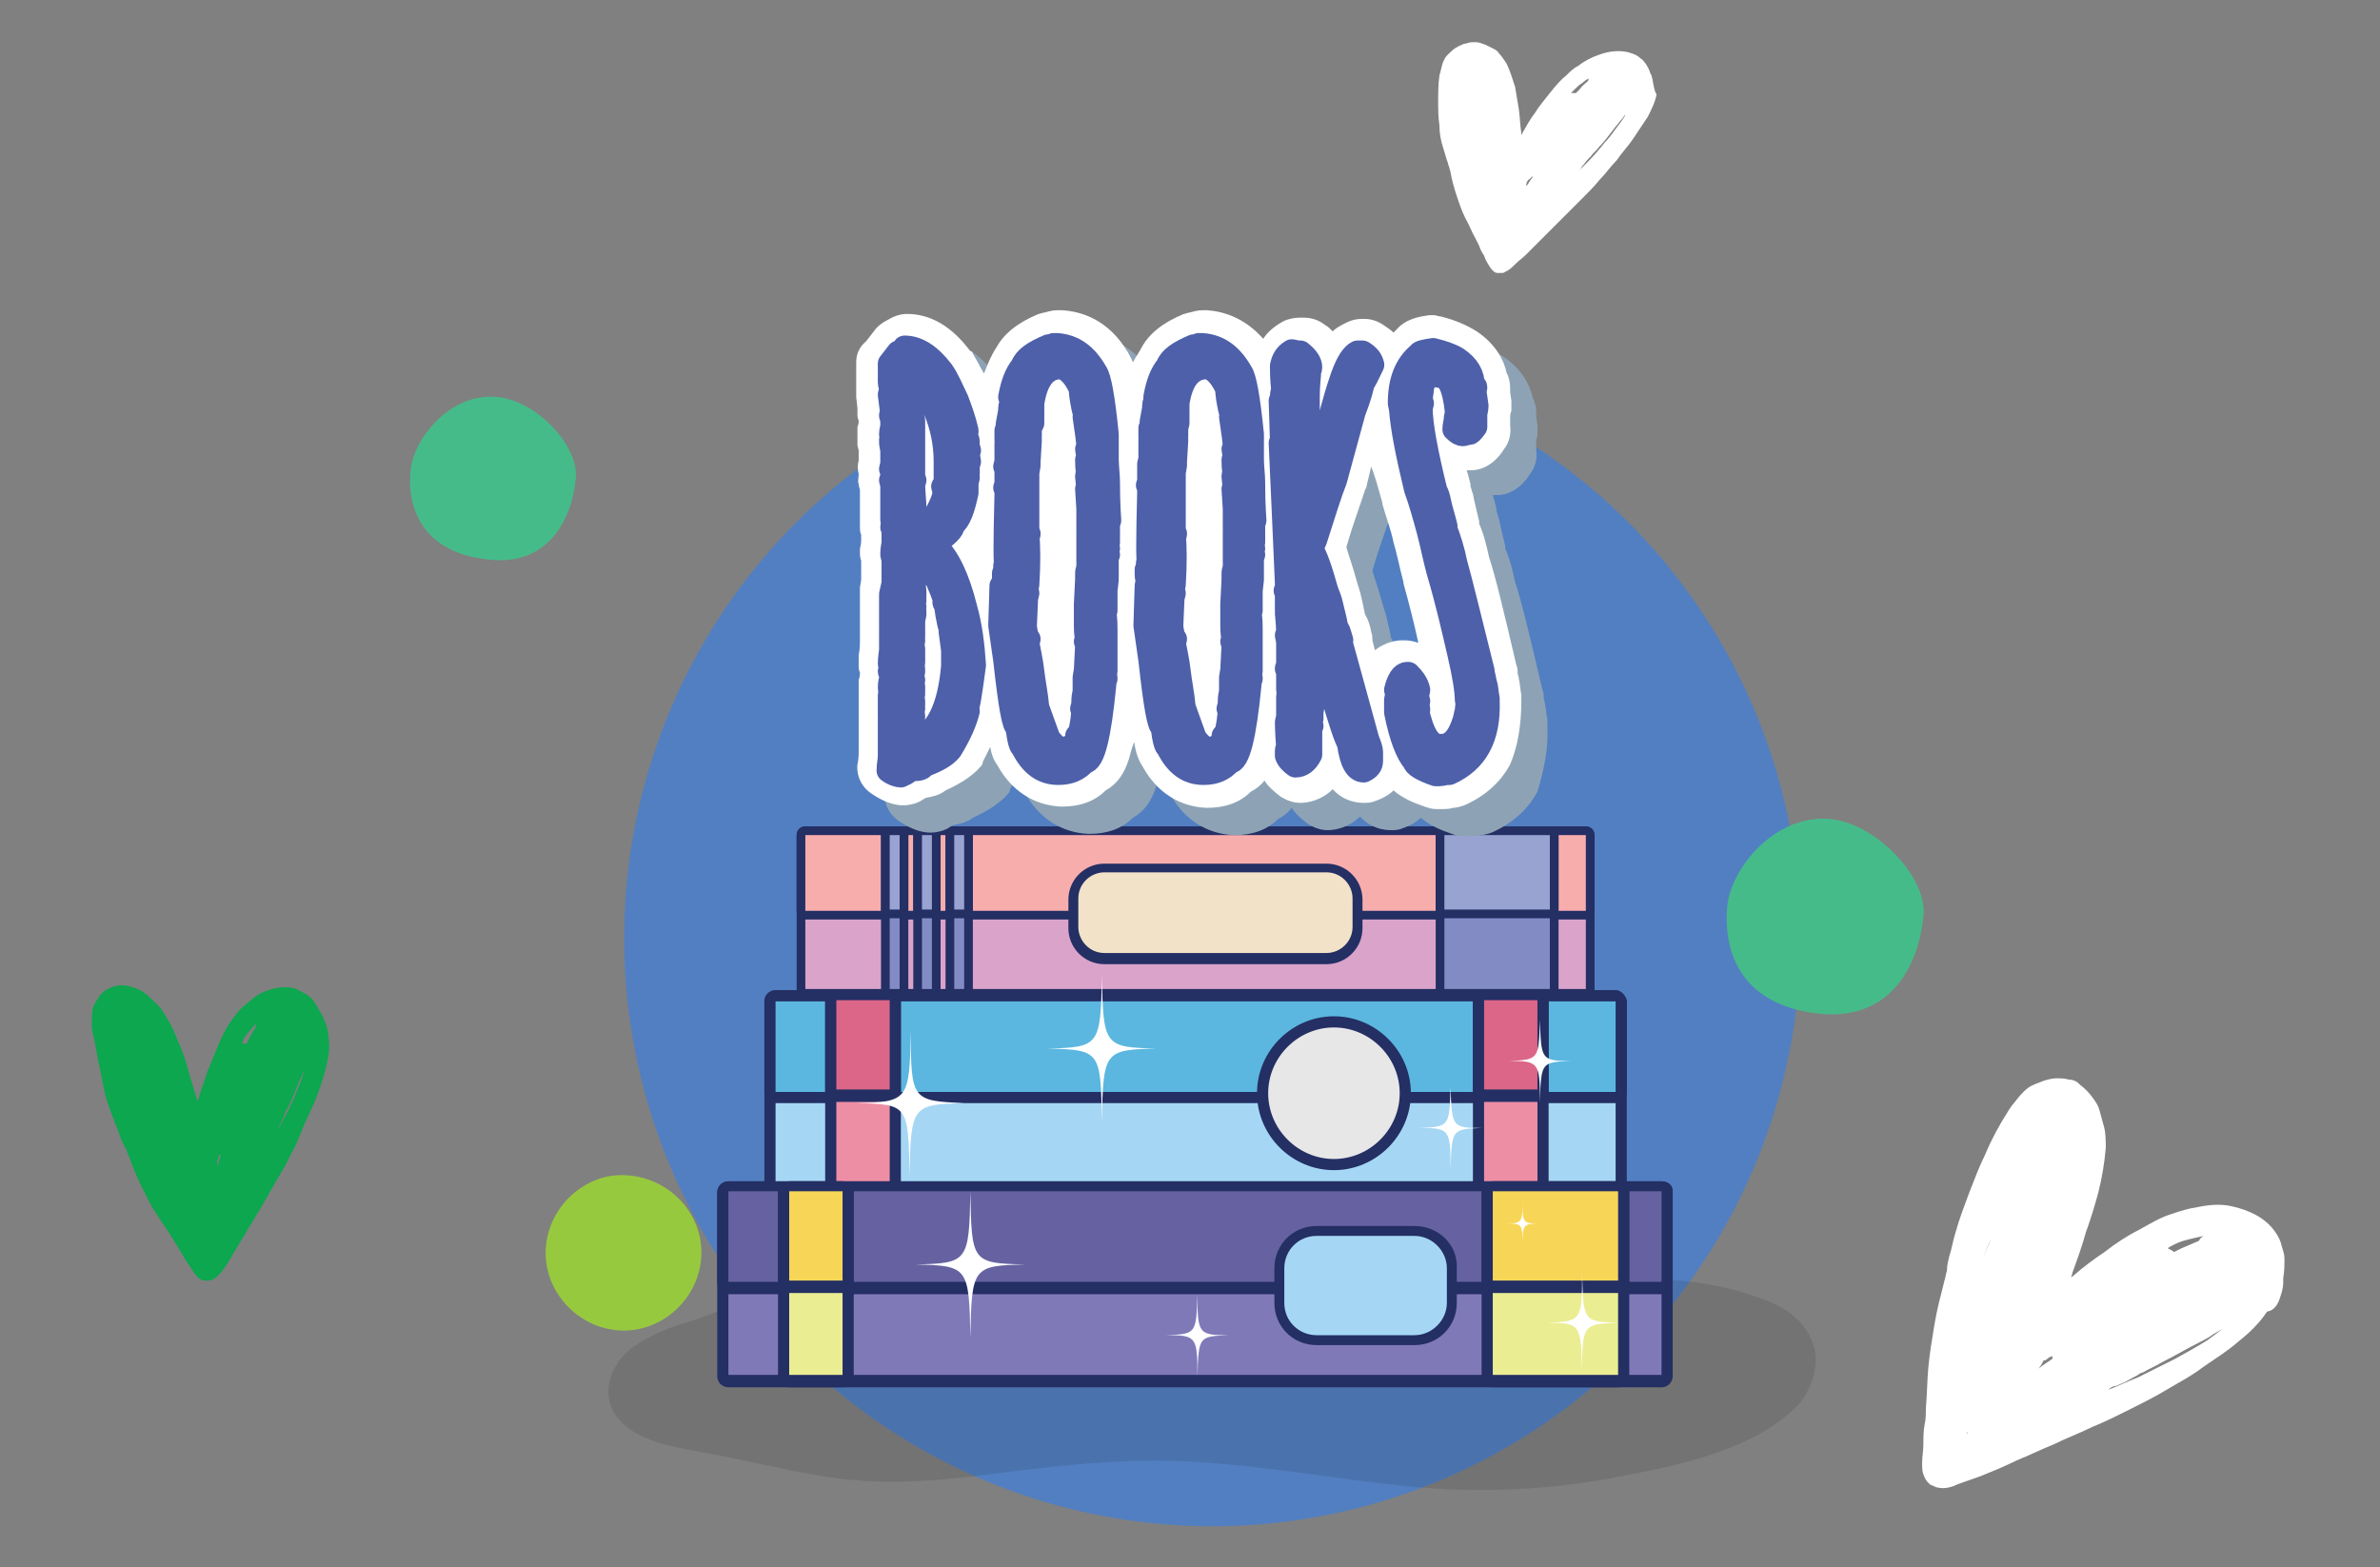 <?xml version="1.0" encoding="utf-8"?>
<!-- Generator: Adobe Illustrator 19.2.0, SVG Export Plug-In . SVG Version: 6.00 Build 0)  -->
<svg version="1.1" id="Layer_1" xmlns="http://www.w3.org/2000/svg" xmlns:xlink="http://www.w3.org/1999/xlink" x="0px" y="0px"
	 viewBox="0 0 191.8 126.3" style="enable-background:new 0 0 191.8 126.3;" xml:space="preserve">
<rect x="0" y="0" width="191.8" height="126.3" fill="#808080" stroke="none"/>
<style type="text/css">
	.st0{fill:#527FC1;}
	.st1{fill:#FFFFFF;}
	.st2{fill:#0CA74F;}
	.st3{fill:#46BB8A;}
	.st4{fill:#97C93F;}
	.st5{opacity:0.1;fill:#010101;}
	.st6{fill:#DAA3CA;}
	.st7{fill:#242F64;}
	.st8{fill:#F8ADAD;}
	.st9{fill:#838BC5;}
	.st10{fill:#99A3D2;}
	.st11{fill:#F2E3C8;}
	.st12{fill:#A5D7F4;}
	.st13{fill:#5BB7DF;}
	.st14{fill:#EE8EA5;}
	.st15{fill:#DC6688;}
	.st16{fill:#E7E7E7;}
	.st17{fill:#8079B8;}
	.st18{fill:#6662A1;}
	.st19{fill:#EBED92;}
	.st20{fill:#F7D657;}
	.st21{fill:#8DA3B5;}
	.st22{fill:#4E60AA;stroke:#4E60AA;stroke-width:1.918;stroke-linecap:round;stroke-linejoin:round;stroke-miterlimit:10;}
</style>
<g>
	<circle class="st0" cx="97.7" cy="75.6" r="47.4"/>
	<path class="st1" d="M159.8,101.4C159.8,101.5,159.8,101.5,159.8,101.4C159.8,101.5,159.8,101.5,159.8,101.4
		c0.2-0.5,0.4-1.1,0.7-1.6C160.2,100.4,160,100.9,159.8,101.4 M158.5,115.4C158.5,115.4,158.5,115.4,158.5,115.4
		c0.1,0.1,0,0.1,0,0.2C158.5,115.5,158.5,115.4,158.5,115.4C158.5,115.3,158.5,115.4,158.5,115.4 M165,109.5
		c0.1-0.1,0.3-0.2,0.4-0.2c0,0.1,0,0.1,0,0.2c-0.4,0.3-0.8,0.5-1.1,0.8c0.1-0.2,0.3-0.4,0.4-0.7C164.7,109.7,164.9,109.6,165,109.5
		 M175.2,100.3c0.4-0.2,0.7-0.3,1.1-0.4c0.4-0.1,0.8-0.2,1.3-0.3c-0.2,0.1-0.3,0.2-0.4,0.4c-0.5,0.2-0.9,0.4-1.4,0.6
		c-0.2,0.1-0.4,0.2-0.6,0.3c-0.1-0.1-0.3-0.2-0.5-0.3C174.8,100.5,175,100.4,175.2,100.3 M170.5,111.7c0.2-0.1,0.5-0.2,0.7-0.3
		c0.4-0.2,0.7-0.4,1.1-0.6c0.1-0.1,0.3-0.2,0.4-0.2c0.5-0.3,1-0.5,1.5-0.8c1-0.5,2-1.1,3-1.6c0.4-0.2,0.8-0.4,1.2-0.7
		c0.2-0.1,0.5-0.3,0.7-0.4c-0.4,0.3-0.8,0.6-1.2,0.9c-0.8,0.5-1.7,1-2.6,1.5c-1,0.5-2,1-3,1.5c-0.8,0.3-1.6,0.7-2.4,1
		C170.1,111.8,170.3,111.7,170.5,111.7 M183.8,104.4c0.1-0.3,0.2-0.7,0.2-1c0-0.1,0-0.2,0-0.4c0.1-0.5,0.1-1.1,0.1-1.6
		c0-0.3-0.1-0.6-0.2-0.9c-0.1-0.5-0.3-0.9-0.6-1.3c-0.8-1.1-2.1-1.7-3.5-2c-0.9-0.2-1.9-0.1-2.8,0.1c-0.7,0.1-1.3,0.3-1.9,0.5
		c-1,0.3-1.8,0.8-2.7,1.3c-1,0.5-1.9,1.1-2.8,1.8c-0.9,0.6-1.7,1.2-2.5,1.9c-0.1,0.1-0.2,0.1-0.2,0.2c0-0.1,0.1-0.3,0.1-0.4
		c0.4-1.1,0.8-2.2,1.1-3.3c0.4-1.1,0.7-2.1,1-3.2c0.3-1.2,0.5-2.4,0.6-3.6c0-0.6,0-1.3-0.2-1.9c-0.1-0.4-0.2-0.7-0.3-1.1
		c-0.1-0.4-0.3-0.7-0.6-1.1c-0.3-0.4-0.6-0.7-1-1c0,0-0.1-0.1-0.1-0.1c-0.2-0.2-0.5-0.3-0.8-0.3c-0.3-0.1-0.6-0.1-1-0.1
		c-0.3,0-0.7,0.1-1,0.2c-0.5,0.2-0.9,0.3-1.3,0.6c-0.4,0.3-0.8,0.8-1.1,1.2c-0.2,0.2-0.3,0.4-0.5,0.7c-0.7,1.1-1.3,2.2-1.8,3.4
		c-0.5,1-0.9,2.1-1.3,3.1c-0.4,1.1-0.8,2.1-1.1,3.2c-0.2,0.6-0.3,1.3-0.5,1.9c-0.1,0.4-0.2,0.8-0.2,1.2c-0.1,0.3-0.1,0.5-0.2,0.8
		c-0.3,1.2-0.6,2.3-0.8,3.5c-0.2,1.2-0.4,2.4-0.5,3.5c-0.1,1.1-0.1,2.2-0.2,3.3c0,0.4,0,0.9-0.1,1.3c-0.1,0.5-0.1,1.1-0.1,1.6
		c0,0.5-0.1,1-0.1,1.5c0,0.3,0,0.7,0.1,0.9c0.1,0.3,0.2,0.5,0.4,0.7c0.1,0.1,0.2,0.2,0.3,0.2c0.2,0.1,0.4,0.2,0.6,0.2
		c0.5,0.1,1.1-0.1,1.5-0.3c0.6-0.2,1.1-0.4,1.7-0.6c1-0.4,2-0.8,3-1.3c1-0.4,2-0.9,3-1.3c1-0.5,2.1-0.9,3.1-1.4c1-0.4,2-0.9,3-1.4
		c1-0.5,2-1,3-1.6c1-0.6,2-1.1,2.9-1.8c1-0.7,2-1.3,2.9-2.1c0.9-0.7,1.7-1.5,2.3-2.4C183.3,105.6,183.6,105.1,183.8,104.4"/>
	<path class="st2" d="M11.3,90.9C11.3,90.9,11.3,90.9,11.3,90.9C11.3,90.9,11.3,90.9,11.3,90.9c-0.1-0.4-0.2-0.8-0.3-1.2
		C11.1,90.1,11.2,90.5,11.3,90.9 M16.4,99.4C16.4,99.4,16.4,99.4,16.4,99.4C16.4,99.4,16.4,99.4,16.4,99.4
		C16.4,99.4,16.4,99.4,16.4,99.4C16.3,99.4,16.3,99.4,16.4,99.4 M17.6,93.3c0-0.1,0.1-0.2,0.1-0.3c0,0,0,0.1,0.1,0.1
		c-0.1,0.3-0.2,0.6-0.3,0.9c0-0.2,0-0.4,0-0.5C17.5,93.5,17.6,93.4,17.6,93.3 M19.6,83.8c0.1-0.2,0.3-0.5,0.5-0.7
		c0.2-0.2,0.4-0.5,0.6-0.7c-0.1,0.1-0.1,0.3-0.1,0.4c-0.2,0.3-0.4,0.6-0.5,0.9c-0.1,0.1-0.2,0.3-0.2,0.4c-0.1,0-0.3,0-0.4,0
		C19.5,84.1,19.6,83.9,19.6,83.8 M21.7,92.3c0.1-0.2,0.2-0.3,0.3-0.5c0.1-0.3,0.3-0.5,0.4-0.8c0-0.1,0.1-0.2,0.1-0.3
		c0.2-0.4,0.4-0.7,0.5-1.1c0.4-0.7,0.7-1.4,1-2.2c0.1-0.3,0.3-0.6,0.4-0.9c0.1-0.2,0.2-0.4,0.2-0.5c-0.1,0.3-0.2,0.7-0.3,1
		c-0.3,0.7-0.5,1.3-0.8,1.9c-0.3,0.7-0.7,1.4-1.1,2.1c-0.3,0.5-0.6,1-0.9,1.5C21.5,92.5,21.6,92.4,21.7,92.3 M26.3,82.6
		c-0.1-0.2-0.2-0.5-0.3-0.7c0-0.1-0.1-0.1-0.1-0.2c-0.2-0.3-0.4-0.7-0.6-1c-0.1-0.2-0.3-0.3-0.5-0.5c-0.3-0.2-0.6-0.3-0.9-0.5
		c-0.9-0.3-1.9-0.1-2.8,0.3c-0.6,0.3-1.1,0.8-1.6,1.2c-0.3,0.3-0.6,0.7-0.9,1.1c-0.4,0.6-0.7,1.2-1,1.9c-0.3,0.7-0.6,1.5-0.9,2.2
		c-0.2,0.7-0.5,1.4-0.7,2.1c0,0.1,0,0.1-0.1,0.2c0-0.1-0.1-0.2-0.1-0.3c-0.2-0.8-0.5-1.6-0.7-2.4c-0.2-0.8-0.5-1.5-0.8-2.2
		c-0.3-0.8-0.7-1.6-1.2-2.3c-0.2-0.4-0.6-0.7-0.9-1c-0.2-0.2-0.4-0.4-0.6-0.5c-0.2-0.2-0.5-0.3-0.8-0.4c-0.3-0.1-0.6-0.2-1-0.2
		c0,0-0.1,0-0.1,0c-0.2,0-0.4,0.1-0.6,0.1c-0.2,0.1-0.4,0.2-0.6,0.3c-0.2,0.2-0.4,0.3-0.5,0.5c-0.2,0.3-0.4,0.6-0.5,0.9
		c-0.1,0.4-0.1,0.8-0.1,1.1c0,0.2,0,0.4,0,0.6C7.7,84.1,7.8,85,8,85.9c0.2,0.8,0.3,1.6,0.5,2.4C8.7,89,9,89.8,9.3,90.6
		c0.2,0.4,0.3,0.8,0.5,1.3c0.1,0.3,0.3,0.5,0.4,0.8c0.1,0.2,0.1,0.4,0.2,0.5c0.3,0.8,0.6,1.6,1,2.4c0.4,0.8,0.7,1.5,1.2,2.2
		c0.4,0.7,0.9,1.3,1.3,2c0.2,0.3,0.3,0.5,0.5,0.8c0.2,0.3,0.4,0.7,0.6,1c0.2,0.3,0.4,0.6,0.6,0.9c0.1,0.2,0.3,0.4,0.4,0.5
		c0.2,0.1,0.3,0.2,0.5,0.2c0.1,0,0.2,0,0.3,0c0.2,0,0.3-0.1,0.4-0.1c0.3-0.2,0.6-0.5,0.8-0.8c0.2-0.3,0.5-0.7,0.7-1.1
		c0.4-0.7,0.8-1.3,1.2-2c0.4-0.7,0.8-1.3,1.2-2c0.4-0.7,0.8-1.4,1.2-2.1c0.4-0.7,0.8-1.3,1.1-2c0.4-0.7,0.7-1.4,1-2.2
		c0.3-0.7,0.7-1.5,1-2.2c0.3-0.8,0.6-1.6,0.8-2.4c0.2-0.8,0.4-1.6,0.3-2.4C26.5,83.5,26.4,83,26.3,82.6"/>
	<path class="st3" d="M40.1,32c3.2,0.3,6.6,4,6.3,6.6c-0.4,3.8-2.6,7-7,6.5c-5.8-0.6-6.6-4.7-6.3-7.3C33.4,35.3,36.3,31.6,40.1,32"
		/>
	<path class="st3" d="M147.5,66c3.8,0.4,7.9,4.8,7.5,7.9c-0.5,4.6-3.1,8.3-8.3,7.8c-6.9-0.7-7.8-5.6-7.5-8.7
		C139.5,70,143,65.6,147.5,66"/>
	<path class="st4" d="M49,94.8c-3.3,0.7-5.6,4-4.9,7.4c0.7,3.3,4,5.6,7.4,4.9c3.3-0.7,5.6-4,4.9-7.4C55.7,96.4,52.4,94.2,49,94.8"/>
	<path class="st1" d="M117.9,12.1C117.9,12.1,117.9,12.1,117.9,12.1C117.9,12.1,117.9,12.1,117.9,12.1c0-0.3-0.1-0.6-0.1-1
		C117.8,11.5,117.9,11.8,117.9,12.1 M121,19C121,19,121,19,121,19C121,19,121,19.1,121,19C121,19.1,121,19,121,19
		C121,19,121,19,121,19 M123.3,14.4c0.1-0.1,0.1-0.1,0.2-0.2c0,0,0,0.1,0,0.1c-0.2,0.2-0.3,0.5-0.5,0.7c0-0.1,0-0.3,0.1-0.4
		C123.1,14.5,123.2,14.5,123.3,14.4 M126.9,7.2c0.2-0.2,0.4-0.4,0.6-0.5c0.2-0.2,0.4-0.3,0.7-0.5C128,6.2,128,6.4,128,6.5
		c-0.2,0.2-0.5,0.4-0.7,0.7c-0.1,0.1-0.2,0.2-0.3,0.3c-0.1,0-0.3,0-0.4,0C126.7,7.4,126.8,7.3,126.9,7.2 M127.2,13.8
		c0.1-0.1,0.2-0.2,0.3-0.4c0.2-0.2,0.3-0.4,0.5-0.6c0.1-0.1,0.1-0.1,0.2-0.2c0.2-0.3,0.5-0.5,0.7-0.8c0.5-0.5,0.9-1.1,1.3-1.6
		c0.2-0.2,0.3-0.4,0.5-0.6c0.1-0.1,0.2-0.3,0.3-0.4c-0.1,0.3-0.3,0.5-0.5,0.8c-0.4,0.5-0.7,1-1.1,1.4c-0.4,0.5-0.9,1.1-1.4,1.6
		c-0.4,0.4-0.8,0.8-1.1,1.1C127,14,127.1,13.9,127.2,13.8 M133.2,6.6c0-0.2-0.1-0.4-0.1-0.5c0-0.1-0.1-0.1-0.1-0.2
		c-0.1-0.3-0.2-0.5-0.4-0.8c-0.1-0.1-0.2-0.3-0.4-0.4c-0.2-0.2-0.4-0.3-0.7-0.4c-0.8-0.3-1.8-0.2-2.6,0.1c-0.6,0.2-1.2,0.5-1.7,0.9
		c-0.4,0.2-0.7,0.5-1,0.8c-0.5,0.4-0.9,0.9-1.3,1.4c-0.4,0.5-0.9,1.1-1.2,1.6c-0.4,0.5-0.7,1.1-1,1.6c0,0.1-0.1,0.1-0.1,0.2
		c0-0.1,0-0.2,0-0.2c-0.1-0.6-0.1-1.2-0.2-1.9c-0.1-0.6-0.2-1.2-0.3-1.8c-0.2-0.6-0.4-1.3-0.7-1.9c-0.2-0.3-0.4-0.6-0.6-0.8
		c-0.1-0.2-0.3-0.3-0.5-0.4c-0.2-0.1-0.4-0.2-0.6-0.3c-0.3-0.1-0.5-0.2-0.8-0.2c0,0-0.1,0-0.1,0c-0.2,0-0.4,0-0.6,0.1
		c-0.2,0-0.4,0.1-0.6,0.2c-0.2,0.1-0.4,0.2-0.6,0.4c-0.2,0.2-0.5,0.4-0.6,0.7c-0.2,0.3-0.2,0.6-0.3,0.9c0,0.1-0.1,0.3-0.1,0.4
		c-0.1,0.7-0.1,1.4-0.1,2.1c0,0.6,0,1.2,0.1,1.9c0,0.6,0.1,1.2,0.3,1.8c0.1,0.3,0.2,0.7,0.3,1c0.1,0.2,0.1,0.4,0.2,0.6
		c0,0.1,0.1,0.3,0.1,0.4c0.1,0.6,0.3,1.3,0.5,1.9c0.2,0.6,0.4,1.2,0.7,1.8c0.3,0.5,0.5,1.1,0.8,1.6c0.1,0.2,0.2,0.4,0.3,0.6
		c0.1,0.3,0.2,0.5,0.4,0.8c0.1,0.3,0.2,0.5,0.4,0.8c0.1,0.2,0.2,0.3,0.3,0.4c0.1,0.1,0.2,0.2,0.4,0.2c0.1,0,0.2,0,0.2,0
		c0.2,0,0.3,0,0.4-0.1c0.3-0.1,0.6-0.4,0.8-0.6c0.3-0.3,0.6-0.5,0.9-0.8c0.5-0.5,1-1,1.5-1.5c0.5-0.5,1-1,1.5-1.5
		c0.5-0.5,1-1,1.5-1.5c0.5-0.5,1-1,1.4-1.5c0.5-0.5,0.9-1.1,1.4-1.6c0.4-0.6,0.9-1.1,1.3-1.7c0.4-0.6,0.8-1.2,1.2-1.8
		c0.3-0.6,0.6-1.2,0.7-1.8C133.3,7.3,133.3,7,133.2,6.6"/>
	<g>
		<path class="st5" d="M146,108c-0.8-1.9-2.6-2.9-4.5-3.5c-5.2-1.9-11.2-1.5-16.6-1.4c-10.4,0.1-20.6-2.9-31-2.7
			c-3.7,0-7.5,1-11.2,1.5c-2.2,0.3-4.3,0.6-6.5,0.7c-0.6,0-1.2,0.1-1.9,0.1c-0.1-0.2-0.2-0.3-0.4-0.3c-0.4,0-0.9,0-1.3,0
			c-0.3-0.1-0.5-0.2-0.7-0.3c-0.3-0.2-0.7,0-0.7,0.4c-3.7,0.3-7.4,1.1-11,2.3c-1.8,0.6-3.5,1.4-5.3,1.9c-1.3,0.4-2.6,1-3.8,1.8
			c-1.9,1.3-2.9,4-1.2,5.9c1.7,2,5.2,2.3,7.5,2.8c3.5,0.6,7,1.6,10.6,2c4.5,0.5,9,0,13.4-0.6c4.9-0.6,9.8-1.1,14.8-0.8
			c5.2,0.3,10.4,1.2,15.6,1.8c6.5,0.8,12.8,0.6,19.2-0.7c4.7-0.9,10.8-2.2,14.2-6C146.2,111.4,146.7,109.6,146,108z"/>
		<g>
			<g>
				<g>
					<g>
						<g>
							<path class="st6" d="M64.9,80.1c-0.2,0-0.4-0.2-0.4-0.4V67.3c0-0.2,0.2-0.4,0.4-0.4h62.9c0.2,0,0.4,0.2,0.4,0.4v12.4
								c0,0.2-0.2,0.4-0.4,0.4H64.9z"/>
						</g>
					</g>
					<g>
						<g>
							<path class="st7" d="M127.8,67.3v12.4H64.9V67.3H127.8 M127.8,66.6H64.9c-0.4,0-0.7,0.3-0.7,0.7v12.4c0,0.4,0.3,0.7,0.7,0.7
								h62.9c0.4,0,0.7-0.3,0.7-0.7V67.3C128.5,66.9,128.2,66.6,127.8,66.6L127.8,66.6z"/>
						</g>
					</g>
				</g>
				<g>
					<g>
						<g>
							<path class="st8" d="M64.9,73.8c-0.2,0-0.4-0.2-0.4-0.4v-6.1c0-0.2,0.2-0.4,0.4-0.4h62.9c0.2,0,0.4,0.2,0.4,0.4v6.1
								c0,0.2-0.2,0.4-0.4,0.4H64.9z"/>
						</g>
					</g>
					<g>
						<g>
							<path class="st7" d="M127.8,67.3v6.1H64.9v-6.1H127.8 M127.8,66.6H64.9c-0.4,0-0.7,0.3-0.7,0.7v6.1c0,0.4,0.3,0.7,0.7,0.7
								h62.9c0.4,0,0.7-0.3,0.7-0.7v-6.1C128.5,66.9,128.2,66.6,127.8,66.6L127.8,66.6z"/>
						</g>
					</g>
				</g>
				<g>
					<g>
						<g>
							<path class="st9" d="M71.7,80.1c-0.2,0-0.4-0.2-0.4-0.4V67.3c0-0.2,0.2-0.4,0.4-0.4h0.8c0.2,0,0.4,0.2,0.4,0.4v12.4
								c0,0.2-0.2,0.4-0.4,0.4H71.7z"/>
						</g>
					</g>
					<g>
						<g>
							<path class="st7" d="M72.5,67.3v12.4h-0.8V67.3H72.5 M72.5,66.6h-0.8c-0.4,0-0.7,0.3-0.7,0.7v12.4c0,0.4,0.3,0.7,0.7,0.7h0.8
								c0.4,0,0.7-0.3,0.7-0.7V67.3C73.3,66.9,72.9,66.6,72.5,66.6L72.5,66.6z"/>
						</g>
					</g>
				</g>
				<g>
					<g>
						<g>
							<path class="st10" d="M71.7,73.7c-0.2,0-0.4-0.2-0.4-0.4v-6c0-0.2,0.2-0.4,0.4-0.4h0.8c0.2,0,0.4,0.2,0.4,0.4v6
								c0,0.2-0.2,0.4-0.4,0.4H71.7z"/>
						</g>
					</g>
					<g>
						<g>
							<path class="st7" d="M72.5,67.3v6h-0.8v-6H72.5 M72.5,66.6h-0.8c-0.4,0-0.7,0.3-0.7,0.7v6c0,0.4,0.3,0.7,0.7,0.7h0.8
								c0.4,0,0.7-0.3,0.7-0.7v-6C73.3,66.9,72.9,66.6,72.5,66.6L72.5,66.6z"/>
						</g>
					</g>
				</g>
				<g>
					<g>
						<g>
							<path class="st9" d="M74.3,80.1c-0.2,0-0.4-0.2-0.4-0.4V67.3c0-0.2,0.2-0.4,0.4-0.4h0.8c0.2,0,0.4,0.2,0.4,0.4v12.4
								c0,0.2-0.2,0.4-0.4,0.4H74.3z"/>
						</g>
					</g>
					<g>
						<g>
							<path class="st7" d="M75.1,67.3v12.4h-0.8V67.3H75.1 M75.1,66.6h-0.8c-0.4,0-0.7,0.3-0.7,0.7v12.4c0,0.4,0.3,0.7,0.7,0.7h0.8
								c0.4,0,0.7-0.3,0.7-0.7V67.3C75.8,66.9,75.5,66.6,75.1,66.6L75.1,66.6z"/>
						</g>
					</g>
				</g>
				<g>
					<g>
						<g>
							<path class="st10" d="M74.3,73.7c-0.2,0-0.4-0.2-0.4-0.4v-6c0-0.2,0.2-0.4,0.4-0.4h0.8c0.2,0,0.4,0.2,0.4,0.4v6
								c0,0.2-0.2,0.4-0.4,0.4H74.3z"/>
						</g>
					</g>
					<g>
						<g>
							<path class="st7" d="M75.1,67.3v6h-0.8v-6H75.1 M75.1,66.6h-0.8c-0.4,0-0.7,0.3-0.7,0.7v6c0,0.4,0.3,0.7,0.7,0.7h0.8
								c0.4,0,0.7-0.3,0.7-0.7v-6C75.8,66.9,75.5,66.6,75.1,66.6L75.1,66.6z"/>
						</g>
					</g>
				</g>
				<g>
					<g>
						<g>
							<path class="st9" d="M76.9,80.1c-0.2,0-0.4-0.2-0.4-0.4V67.3c0-0.2,0.2-0.4,0.4-0.4h0.8c0.2,0,0.4,0.2,0.4,0.4v12.4
								c0,0.2-0.2,0.4-0.4,0.4H76.9z"/>
						</g>
					</g>
					<g>
						<g>
							<path class="st7" d="M77.7,67.3v12.4h-0.8V67.3H77.7 M77.7,66.6h-0.8c-0.4,0-0.7,0.3-0.7,0.7v12.4c0,0.4,0.3,0.7,0.7,0.7h0.8
								c0.4,0,0.7-0.3,0.7-0.7V67.3C78.4,66.9,78.1,66.6,77.7,66.6L77.7,66.6z"/>
						</g>
					</g>
				</g>
				<g>
					<g>
						<g>
							<path class="st10" d="M76.9,73.7c-0.2,0-0.4-0.2-0.4-0.4v-6c0-0.2,0.2-0.4,0.4-0.4h0.8c0.2,0,0.4,0.2,0.4,0.4v6
								c0,0.2-0.2,0.4-0.4,0.4H76.9z"/>
						</g>
					</g>
					<g>
						<g>
							<path class="st7" d="M77.7,67.3v6h-0.8v-6H77.7 M77.7,66.6h-0.8c-0.4,0-0.7,0.3-0.7,0.7v6c0,0.4,0.3,0.7,0.7,0.7h0.8
								c0.4,0,0.7-0.3,0.7-0.7v-6C78.4,66.9,78.1,66.6,77.7,66.6L77.7,66.6z"/>
						</g>
					</g>
				</g>
				<g>
					<g>
						<g>
							<g>
								<path class="st9" d="M116.4,80.1c-0.2,0-0.4-0.2-0.4-0.4V67.3c0-0.2,0.2-0.4,0.4-0.4h8.5c0.2,0,0.4,0.2,0.4,0.4v12.4
									c0,0.2-0.2,0.4-0.4,0.4H116.4z"/>
							</g>
						</g>
						<g>
							<g>
								<path class="st7" d="M124.9,67.3v12.4h-8.5V67.3H124.9 M124.9,66.6h-8.5c-0.4,0-0.7,0.3-0.7,0.7v12.4c0,0.4,0.3,0.7,0.7,0.7
									h8.5c0.4,0,0.7-0.3,0.7-0.7V67.3C125.6,66.9,125.3,66.6,124.9,66.6L124.9,66.6z"/>
							</g>
						</g>
					</g>
					<g>
						<g>
							<g>
								<path class="st10" d="M116.4,73.7c-0.2,0-0.4-0.2-0.4-0.4v-6c0-0.2,0.2-0.4,0.4-0.4h8.5c0.2,0,0.4,0.2,0.4,0.4v6
									c0,0.2-0.2,0.4-0.4,0.4H116.4z"/>
							</g>
						</g>
						<g>
							<g>
								<path class="st7" d="M124.9,67.3v6h-8.5v-6H124.9 M124.9,66.6h-8.5c-0.4,0-0.7,0.3-0.7,0.7v6c0,0.4,0.3,0.7,0.7,0.7h8.5
									c0.4,0,0.7-0.3,0.7-0.7v-6C125.6,66.9,125.3,66.6,124.9,66.6L124.9,66.6z"/>
							</g>
						</g>
					</g>
				</g>
				<g>
					<g>
						<g>
							<path class="st11" d="M89,77.3c-1.4,0-2.5-1.1-2.5-2.5v-2.3c0-1.4,1.1-2.5,2.5-2.5h17.9c1.4,0,2.5,1.1,2.5,2.5v2.3
								c0,1.4-1.1,2.5-2.5,2.5H89z"/>
						</g>
					</g>
					<g>
						<g>
							<path class="st7" d="M106.9,70.3c1.2,0,2.1,1,2.1,2.1v2.3c0,1.2-1,2.1-2.1,2.1H89c-1.2,0-2.1-1-2.1-2.1v-2.3
								c0-1.2,1-2.1,2.1-2.1H106.9 M106.9,69.6H89c-1.6,0-2.9,1.3-2.9,2.9v2.3c0,1.6,1.3,2.9,2.9,2.9h17.9c1.6,0,2.9-1.3,2.9-2.9
								v-2.3C109.8,70.9,108.5,69.6,106.9,69.6L106.9,69.6z"/>
						</g>
					</g>
				</g>
			</g>
			<g>
				<g>
					<g>
						<g>
							<g>
								<path class="st12" d="M62.5,95.9c-0.2,0-0.4-0.2-0.4-0.4V80.6c0-0.2,0.2-0.4,0.4-0.4h67.7c0.2,0,0.4,0.2,0.4,0.4v14.8
									c0,0.2-0.2,0.4-0.4,0.4H62.5z"/>
							</g>
						</g>
						<g>
							<g>
								<g>
									<path class="st7" d="M130.2,80.6v14.8H62.5V80.6H130.2 M130.2,79.8H62.5c-0.5,0-0.9,0.4-0.9,0.9v14.8
										c0,0.5,0.4,0.9,0.9,0.9h67.7c0.5,0,0.9-0.4,0.9-0.9V80.6C131,80.2,130.6,79.8,130.2,79.8L130.2,79.8z"/>
								</g>
							</g>
						</g>
					</g>
					<g>
						<g>
							<g>
								<path class="st13" d="M62.5,88.4c-0.2,0-0.4-0.2-0.4-0.4v-7.3c0-0.2,0.2-0.4,0.4-0.4h67.7c0.2,0,0.4,0.2,0.4,0.4V88
									c0,0.2-0.2,0.4-0.4,0.4H62.5z"/>
							</g>
						</g>
						<g>
							<g>
								<path class="st7" d="M130.2,80.6V88H62.5v-7.3H130.2 M130.2,79.8H62.5c-0.5,0-0.9,0.4-0.9,0.9V88c0,0.5,0.4,0.9,0.9,0.9
									h67.7c0.5,0,0.9-0.4,0.9-0.9v-7.3C131,80.2,130.6,79.8,130.2,79.8L130.2,79.8z"/>
							</g>
						</g>
					</g>
					<g>
						<g>
							<g>
								<path class="st14" d="M67.4,95.9c-0.2,0-0.4-0.2-0.4-0.4V80.6c0-0.2,0.2-0.4,0.4-0.4h4.3c0.2,0,0.4,0.2,0.4,0.4v14.8
									c0,0.2-0.2,0.4-0.4,0.4H67.4z"/>
							</g>
						</g>
						<g>
							<g>
								<g>
									<path class="st7" d="M71.7,80.6v14.8h-4.3V80.6H71.7 M71.7,79.8h-4.3c-0.5,0-0.9,0.4-0.9,0.9v14.8c0,0.5,0.4,0.9,0.9,0.9
										h4.3c0.5,0,0.9-0.4,0.9-0.9V80.6C72.5,80.2,72.1,79.8,71.7,79.8L71.7,79.8z"/>
								</g>
							</g>
						</g>
					</g>
					<g>
						<g>
							<g>
								<path class="st14" d="M119.6,95.9c-0.2,0-0.4-0.2-0.4-0.4V80.6c0-0.2,0.2-0.4,0.4-0.4h4.3c0.2,0,0.4,0.2,0.4,0.4v14.8
									c0,0.2-0.2,0.4-0.4,0.4H119.6z"/>
							</g>
						</g>
						<g>
							<g>
								<g>
									<path class="st7" d="M123.9,80.6v14.8h-4.3V80.6H123.9 M123.9,79.8h-4.3c-0.5,0-0.9,0.4-0.9,0.9v14.8
										c0,0.5,0.4,0.9,0.9,0.9h4.3c0.5,0,0.9-0.4,0.9-0.9V80.6C124.7,80.2,124.4,79.8,123.9,79.8L123.9,79.8z"/>
								</g>
							</g>
						</g>
					</g>
					<g>
						<g>
							<g>
								<path class="st15" d="M67.4,88.3c-0.2,0-0.4-0.2-0.4-0.4v-7.2c0-0.2,0.2-0.4,0.4-0.4h4.3c0.2,0,0.4,0.2,0.4,0.4v7.2
									c0,0.2-0.2,0.4-0.4,0.4H67.4z"/>
							</g>
						</g>
						<g>
							<g>
								<path class="st7" d="M71.7,80.6v7.2h-4.3v-7.2H71.7 M71.7,79.8h-4.3c-0.5,0-0.9,0.4-0.9,0.9v7.2c0,0.5,0.4,0.9,0.9,0.9h4.3
									c0.5,0,0.9-0.4,0.9-0.9v-7.2C72.5,80.2,72.1,79.8,71.7,79.8L71.7,79.8z"/>
							</g>
						</g>
					</g>
					<g>
						<g>
							<g>
								<path class="st15" d="M119.6,88.3c-0.2,0-0.4-0.2-0.4-0.4v-7.2c0-0.2,0.2-0.4,0.4-0.4h4.3c0.2,0,0.4,0.2,0.4,0.4v7.2
									c0,0.2-0.2,0.4-0.4,0.4H119.6z"/>
							</g>
						</g>
						<g>
							<g>
								<path class="st7" d="M123.9,80.6v7.2h-4.3v-7.2H123.9 M123.9,79.8h-4.3c-0.5,0-0.9,0.4-0.9,0.9v7.2c0,0.5,0.4,0.9,0.9,0.9
									h4.3c0.5,0,0.9-0.4,0.9-0.9v-7.2C124.7,80.2,124.4,79.8,123.9,79.8L123.9,79.8z"/>
							</g>
						</g>
					</g>
					<g>
						<g>
							<g>
								<circle class="st16" cx="107.5" cy="88.1" r="5.7"/>
							</g>
						</g>
						<g>
							<g>
								<path class="st7" d="M107.5,82.8c2.9,0,5.3,2.4,5.3,5.3s-2.4,5.3-5.3,5.3c-2.9,0-5.3-2.4-5.3-5.3S104.6,82.8,107.5,82.8
									 M107.5,81.9c-3.4,0-6.2,2.8-6.2,6.2c0,3.4,2.8,6.2,6.2,6.2c3.4,0,6.2-2.8,6.2-6.2C113.7,84.7,110.9,81.9,107.5,81.9
									L107.5,81.9z"/>
							</g>
						</g>
					</g>
				</g>
				<g>
					<g>
						<path class="st1" d="M77.7,88.9c-4.2,0.1-4.3,0.2-4.4,5.9C73.2,89,73.2,89,69,88.9c4.2-0.1,4.3-0.2,4.4-5.9
							C73.4,88.7,73.5,88.7,77.7,88.9z"/>
					</g>
				</g>
				<g>
					<g>
						<path class="st1" d="M93.2,84.5c-4.2,0.1-4.3,0.2-4.4,5.9c-0.1-5.7-0.1-5.8-4.4-5.9c4.2-0.1,4.3-0.2,4.4-5.9
							C88.9,84.3,89,84.4,93.2,84.5z"/>
					</g>
				</g>
				<g>
					<g>
						<path class="st1" d="M119.4,90.9c-2.4,0.1-2.4,0.1-2.5,3.3c0-3.2-0.1-3.3-2.5-3.3c2.4-0.1,2.4-0.1,2.5-3.3
							C117,90.8,117,90.9,119.4,90.9z"/>
					</g>
				</g>
				<g>
					<g>
						<path class="st1" d="M126.6,85.5c-2.4,0.1-2.4,0.1-2.5,3.3c0-3.2-0.1-3.3-2.5-3.3c2.4-0.1,2.4-0.1,2.5-3.3
							C124.2,85.4,124.2,85.5,126.6,85.5z"/>
					</g>
				</g>
			</g>
			<g>
				<g>
					<g>
						<g>
							<g>
								<path class="st17" d="M58.7,111.3c-0.2,0-0.4-0.2-0.4-0.4V96c0-0.2,0.2-0.4,0.4-0.4h75.2c0.2,0,0.4,0.2,0.4,0.4v14.8
									c0,0.2-0.2,0.4-0.4,0.4H58.7z"/>
							</g>
						</g>
						<g>
							<g>
								<g>
									<path class="st7" d="M133.9,96v14.8H58.7V96H133.9 M133.9,95.2H58.7c-0.5,0-0.9,0.4-0.9,0.9v14.8c0,0.5,0.4,0.9,0.9,0.9
										h75.2c0.5,0,0.9-0.4,0.9-0.9V96C134.8,95.5,134.4,95.2,133.9,95.2L133.9,95.2z"/>
								</g>
							</g>
						</g>
					</g>
					<g>
						<g>
							<g>
								<path class="st18" d="M58.7,103.8c-0.2,0-0.4-0.2-0.4-0.4V96c0-0.2,0.2-0.4,0.4-0.4h75.2c0.2,0,0.4,0.2,0.4,0.4v7.3
									c0,0.2-0.2,0.4-0.4,0.4H58.7z"/>
							</g>
						</g>
						<g>
							<g>
								<path class="st7" d="M133.9,96v7.3H58.7V96H133.9 M133.9,95.2H58.7c-0.5,0-0.9,0.4-0.9,0.9v7.3c0,0.5,0.4,0.9,0.9,0.9h75.2
									c0.5,0,0.9-0.4,0.9-0.9V96C134.8,95.5,134.4,95.2,133.9,95.2L133.9,95.2z"/>
							</g>
						</g>
					</g>
					<g>
						<g>
							<g>
								<path class="st19" d="M63.6,111.3c-0.2,0-0.4-0.2-0.4-0.4V96c0-0.2,0.2-0.4,0.4-0.4h4.3c0.2,0,0.4,0.2,0.4,0.4v14.8
									c0,0.2-0.2,0.4-0.4,0.4H63.6z"/>
							</g>
						</g>
						<g>
							<g>
								<g>
									<path class="st7" d="M67.9,96v14.8h-4.3V96H67.9 M67.9,95.2h-4.3c-0.5,0-0.9,0.4-0.9,0.9v14.8c0,0.5,0.4,0.9,0.9,0.9h4.3
										c0.5,0,0.9-0.4,0.9-0.9V96C68.8,95.5,68.4,95.2,67.9,95.2L67.9,95.2z"/>
								</g>
							</g>
						</g>
					</g>
					<g>
						<g>
							<g>
								<path class="st20" d="M63.6,103.7c-0.2,0-0.4-0.2-0.4-0.4V96c0-0.2,0.2-0.4,0.4-0.4h4.3c0.2,0,0.4,0.2,0.4,0.4v7.2
									c0,0.2-0.2,0.4-0.4,0.4H63.6z"/>
							</g>
						</g>
						<g>
							<g>
								<path class="st7" d="M67.9,96v7.2h-4.3V96H67.9 M67.9,95.2h-4.3c-0.5,0-0.9,0.4-0.9,0.9v7.2c0,0.5,0.4,0.9,0.9,0.9h4.3
									c0.5,0,0.9-0.4,0.9-0.9V96C68.8,95.5,68.4,95.2,67.9,95.2L67.9,95.2z"/>
							</g>
						</g>
					</g>
					<g>
						<g>
							<g>
								<g>
									<path class="st19" d="M120.3,111.3c-0.2,0-0.4-0.2-0.4-0.4V96c0-0.2,0.2-0.4,0.4-0.4h10.1c0.2,0,0.4,0.2,0.4,0.4v14.8
										c0,0.2-0.2,0.4-0.4,0.4H120.3z"/>
								</g>
							</g>
							<g>
								<g>
									<g>
										<path class="st7" d="M130.4,96v14.8h-10.1V96H130.4 M130.4,95.2h-10.1c-0.5,0-0.9,0.4-0.9,0.9v14.8c0,0.5,0.4,0.9,0.9,0.9
											h10.1c0.5,0,0.9-0.4,0.9-0.9V96C131.3,95.5,130.9,95.2,130.4,95.2L130.4,95.2z"/>
									</g>
								</g>
							</g>
						</g>
						<g>
							<g>
								<g>
									<path class="st20" d="M120.3,103.7c-0.2,0-0.4-0.2-0.4-0.4V96c0-0.2,0.2-0.4,0.4-0.4h10.1c0.2,0,0.4,0.2,0.4,0.4v7.2
										c0,0.2-0.2,0.4-0.4,0.4H120.3z"/>
								</g>
							</g>
							<g>
								<g>
									<path class="st7" d="M130.4,96v7.2h-10.1V96H130.4 M130.4,95.2h-10.1c-0.5,0-0.9,0.4-0.9,0.9v7.2c0,0.5,0.4,0.9,0.9,0.9
										h10.1c0.5,0,0.9-0.4,0.9-0.9V96C131.3,95.5,130.9,95.2,130.4,95.2L130.4,95.2z"/>
								</g>
							</g>
						</g>
					</g>
					<g>
						<g>
							<g>
								<path class="st12" d="M106.1,108c-1.7,0-3-1.3-3-3v-2.8c0-1.7,1.3-3,3-3h7.9c1.7,0,3,1.3,3,3v2.8c0,1.7-1.3,3-3,3H106.1z"/>
							</g>
						</g>
						<g>
							<g>
								<path class="st7" d="M114,99.6c1.4,0,2.6,1.2,2.6,2.6v2.8c0,1.4-1.2,2.6-2.6,2.6h-7.9c-1.4,0-2.6-1.1-2.6-2.6v-2.8
									c0-1.4,1.1-2.6,2.6-2.6H114 M114,98.8h-7.9c-1.9,0-3.4,1.5-3.4,3.4v2.8c0,1.9,1.5,3.4,3.4,3.4h7.9c1.9,0,3.4-1.5,3.4-3.4
									v-2.8C117.5,100.3,115.9,98.8,114,98.8L114,98.8z"/>
							</g>
						</g>
					</g>
				</g>
				<g>
					<g>
						<path class="st1" d="M73.8,101.9c4.2-0.1,4.3-0.2,4.4-5.9c0.1,5.7,0.1,5.8,4.4,5.9c-4.2,0.1-4.3,0.2-4.4,5.9
							C78.1,102.1,78,102,73.8,101.9z"/>
					</g>
				</g>
				<g>
					<g>
						<path class="st1" d="M124.6,106.6c2.8-0.1,2.9-0.1,2.9-4c0.1,3.9,0.1,3.9,2.9,4c-2.8,0.1-2.9,0.1-2.9,4
							C127.4,106.7,127.4,106.6,124.6,106.6z"/>
					</g>
				</g>
				<g>
					<g>
						<path class="st1" d="M94,107.6c2.4-0.1,2.4-0.1,2.5-3.3c0,3.2,0.1,3.3,2.5,3.3c-2.4,0.1-2.4,0.1-2.5,3.3
							C96.5,107.7,96.4,107.6,94,107.6z"/>
					</g>
				</g>
				<g>
					<g>
						<path class="st1" d="M121.3,98.6c1.4,0,1.4-0.1,1.4-1.9c0,1.9,0,1.9,1.4,1.9c-1.4,0-1.4,0.1-1.4,1.9
							C122.7,98.6,122.7,98.6,121.3,98.6z"/>
					</g>
				</g>
			</g>
		</g>
		<g>
			<path class="st21" d="M124.7,58.5C124.7,58.5,124.7,58.4,124.7,58.5c0-0.2,0-0.4,0-0.5c-0.1-0.5-0.1-0.9-0.2-1.3
				c0-0.2-0.1-0.3-0.1-0.5c0-0.2,0-0.4-0.1-0.6c-1-4.3-1.7-7.2-2.2-8.7c-0.2-0.9-0.4-1.8-0.8-2.7c0-0.1,0-0.1,0-0.2
				c-0.2-0.9-0.4-1.6-0.5-2.2c-0.1-0.2-0.1-0.4-0.2-0.6c0-0.1,0-0.1,0-0.2c-0.1-0.4-0.2-0.8-0.3-1.1c0.1,0,0.2,0,0.3,0c0,0,0,0,0,0
				c1.5,0,2.4-1.2,2.7-1.7c0.4-0.5,0.6-1.2,0.5-1.9c0-0.2,0-0.4,0-0.5c0-0.2,0-0.5,0.1-0.7c0-0.3,0-0.5,0-0.8l-0.1-0.7
				c0-0.1,0-0.2,0-0.3c0-0.5-0.1-0.9-0.3-1.3c-0.2-1-0.9-2.3-2.4-3.3c-0.8-0.5-1.7-0.9-2.9-1.2c-0.2,0-0.4-0.1-0.5-0.1
				c-0.1,0-0.3,0-0.4,0c-0.8,0.1-1.9,0.3-2.6,1.1c-0.1,0.1-0.2,0.2-0.3,0.3c-0.2-0.2-0.5-0.4-0.8-0.6c-0.4-0.3-1-0.5-1.5-0.5h-0.1
				c0,0-0.1,0-0.1,0c0,0-0.1,0-0.1,0c-0.4,0-0.8,0.1-1.2,0.3c-0.4,0.2-0.8,0.4-1.1,0.7c-0.2-0.2-0.4-0.4-0.6-0.5
				c-0.5-0.4-1.1-0.6-1.7-0.6c-0.1,0-0.1,0-0.2,0c-0.1,0-0.1,0-0.2,0c-0.4,0-0.9,0.1-1.3,0.3c-0.7,0.4-1.2,0.8-1.6,1.4
				c-1.5-1.7-3.2-2.2-4.5-2.3c0,0-0.1,0-0.1,0h0c-0.1,0-0.1,0-0.2,0c0,0-0.1,0-0.1,0c-0.4,0-0.7,0.1-1.1,0.2c-0.1,0-0.3,0.1-0.4,0.1
				c-1.7,0.7-2.8,1.6-3.4,2.7c-0.2,0.4-0.5,0.8-0.7,1.2c-0.1-0.3-0.3-0.6-0.4-0.8c-1.6-2.7-3.8-3.3-5.3-3.4c0,0-0.1,0-0.1,0h0
				c-0.1,0-0.1,0-0.2,0c0,0-0.1,0-0.1,0c-0.4,0-0.7,0.1-1.1,0.2c-0.1,0-0.3,0.1-0.4,0.1c-1.7,0.7-2.8,1.6-3.4,2.7
				c-0.4,0.6-0.7,1.3-1,2.1c-0.3-0.5-0.6-1.1-0.9-1.6c0-0.1-0.1-0.2-0.2-0.2c-1.5-2-3.2-3-5.2-3c-0.6,0-1.1,0.2-1.6,0.5
				c-0.4,0.2-0.8,0.5-1,0.8l-0.7,0.9c-0.4,0.5-0.6,1.1-0.6,1.7v0.7c0,0,0,0.1,0,0.1c0,0,0,0.1,0,0.1c0,0.3,0,0.5,0,0.8
				c0,0.1,0,0.1,0,0.2c-0.1,0.3-0.1,0.6,0,0.9l0.1,0.9c0,0.1,0,0.3,0,0.4c0,0.2,0,0.4,0.1,0.6c0,0.1,0,0.3-0.1,0.5
				c0,0.2,0,0.4,0,0.6c0,0.1,0,0.2,0,0.3c0,0,0,0.1,0,0.1c0,0.2,0,0.3,0,0.5l0.1,0.4v0.6l0,0.1c-0.1,0.4-0.1,0.7,0,1.1
				c0,0.3-0.1,0.6,0,0.8c0,0.2,0,0.4,0.1,0.5c0,0.1,0,0.1,0,0.1v2.2c0,0.1,0,0.2,0,0.3c0,0.1,0,0.2,0,0.3c0,0.2,0,0.5,0.1,0.7
				c0,0.1,0,0.2,0,0.3c0,0.2,0,0.5-0.1,0.8c0,0.1,0,0.2,0,0.3c0,0.2,0,0.4,0.1,0.7l0,0.1v1.3l0,0.1c0,0.2-0.1,0.5-0.1,0.7
				c0,0,0,0.1,0,0.1v2.6c0,0,0,0.1,0,0.1c0,0,0,0.1,0,0.1v0.4c0,0.3,0,0.6,0,0.9c0,0.3,0,0.7-0.1,1.2c0,0.2,0,0.3,0,0.5
				c0,0.1,0,0.2,0,0.3c0,0.2,0,0.4,0.1,0.6c0,0.2,0,0.3-0.1,0.6c0,0.1,0,0.2,0,0.2c0,0.1,0,0.2,0,0.4c0,0.1,0,0.2,0,0.4v0.7
				c0,0,0,0.1,0,0.1c0,0,0,0.1,0,0.1v0.8c0,0,0,0.1,0,0.1c0,0,0,0.1,0,0.1V62c0,0.1,0,0.3,0,0.7c0,0.3,0,0.7-0.1,1.1
				c-0.1,1,0.4,1.9,1.2,2.4c0.6,0.4,1.5,0.9,2.5,0.9c0.4,0,0.9-0.1,1.3-0.3c0.2-0.1,0.3-0.2,0.5-0.3c0.5-0.1,1.1-0.2,1.6-0.6
				c1.3-0.6,2.2-1.2,2.8-1.9c0.1-0.1,0.2-0.2,0.2-0.4c0.2-0.4,0.4-0.8,0.6-1.2c0.1,0.6,0.3,1.1,0.6,1.5c1.1,2,2.9,3.2,5.1,3.3
				c0,0,0,0,0.1,0c1.4,0,2.6-0.4,3.5-1.3c0.9-0.5,1.5-1.3,1.9-2.6c0.1-0.4,0.2-0.8,0.4-1.3c0.1,0.7,0.3,1.4,0.7,2
				c1.1,2,2.9,3.2,5.1,3.3c0,0,0,0,0.1,0c1.4,0,2.6-0.4,3.5-1.3c0.4-0.2,0.8-0.5,1.1-0.9c0.3,0.5,0.8,0.9,1.3,1.3
				c0.5,0.3,1,0.5,1.6,0.5c0.6,0,1.7-0.2,2.6-1.1c0.9,1,2,1.1,2.5,1.1c0.3,0,0.5,0,0.8-0.1c0.6-0.2,1.2-0.5,1.6-0.9
				c0.7,0.6,1.6,1,2.5,1.3c0.3,0.1,0.6,0.2,0.9,0.2c0.1,0,0.3,0,0.6,0c0,0,0,0,0,0c0.2,0,0.5,0,0.8-0.1c0.3,0,0.6-0.1,0.9-0.2
				c1.6-0.7,2.9-1.8,3.7-3.3C124.4,62.1,124.8,60.4,124.7,58.5z M113.5,42.4c0,0,0,0.1,0,0.1c0,0,0,0,0,0c0.3,1.1,0.7,2.1,0.9,3.1
				c0.3,1,0.5,2.1,0.8,3.2c0,0,0,0,0,0.1c0.5,1.8,0.9,3.4,1.2,4.8c-0.3-0.1-0.7-0.2-1.1-0.2c0,0,0,0-0.1,0c0,0-0.1,0-0.1,0
				c-0.4,0-1.3,0.1-2.2,0.8l-0.2-0.8c0-0.2,0-0.4-0.1-0.7c-0.1-0.5-0.2-0.9-0.5-1.4c-0.1-0.5-0.2-1-0.3-1.4c-0.1-0.5-0.3-1-0.4-1.4
				c-0.3-1.1-0.6-1.9-0.8-2.6c0.6-2.1,1.2-3.6,1.5-4.6c0,0,0,0,0,0c0-0.1,0.1-0.1,0.1-0.2c0,0,0,0,0,0l0.4-1.7
				C113,40.5,113.3,41.4,113.5,42.4z"/>
			<path class="st1" d="M122.6,56.5C122.6,56.5,122.6,56.5,122.6,56.5c0-0.2,0-0.4,0-0.5c-0.1-0.5-0.1-0.9-0.2-1.3
				c0-0.2-0.1-0.3-0.1-0.5c0-0.2,0-0.4-0.1-0.6c-1-4.3-1.7-7.2-2.2-8.7c-0.2-0.9-0.4-1.8-0.8-2.7c0-0.1,0-0.1,0-0.2
				c-0.2-0.9-0.4-1.6-0.5-2.2c-0.1-0.2-0.1-0.4-0.2-0.6c0-0.1,0-0.1,0-0.2c-0.1-0.4-0.2-0.8-0.3-1.1c0.1,0,0.2,0,0.3,0c0,0,0,0,0,0
				c1.5,0,2.4-1.2,2.7-1.7c0.4-0.5,0.6-1.2,0.5-1.9c0-0.2,0-0.4,0-0.5c0-0.2,0-0.5,0.1-0.7c0-0.3,0-0.5,0-0.8l-0.1-0.7
				c0-0.1,0-0.2,0-0.3c0-0.5-0.1-0.9-0.3-1.3c-0.2-1-0.9-2.3-2.4-3.3c-0.8-0.5-1.7-0.9-2.9-1.2c-0.2,0-0.4-0.1-0.5-0.1
				c-0.1,0-0.3,0-0.4,0c-0.8,0.1-1.9,0.3-2.6,1.1c-0.1,0.1-0.2,0.2-0.3,0.3c-0.2-0.2-0.5-0.4-0.8-0.6c-0.4-0.3-1-0.5-1.5-0.5h-0.1
				c0,0-0.1,0-0.1,0c0,0-0.1,0-0.1,0c-0.4,0-0.8,0.1-1.2,0.3c-0.4,0.2-0.8,0.4-1.1,0.7c-0.2-0.2-0.4-0.4-0.6-0.5
				c-0.5-0.4-1.1-0.6-1.7-0.6c-0.1,0-0.1,0-0.2,0c-0.1,0-0.1,0-0.2,0c-0.4,0-0.9,0.1-1.3,0.3c-0.7,0.4-1.2,0.8-1.6,1.4
				c-1.5-1.7-3.2-2.2-4.5-2.3c0,0-0.1,0-0.1,0h0c-0.1,0-0.1,0-0.2,0c0,0-0.1,0-0.1,0c-0.4,0-0.7,0.1-1.1,0.2c-0.1,0-0.3,0.1-0.4,0.1
				c-1.7,0.7-2.8,1.6-3.4,2.7c-0.2,0.4-0.5,0.8-0.7,1.2c-0.1-0.3-0.3-0.6-0.4-0.8c-1.6-2.7-3.8-3.3-5.3-3.4c0,0-0.1,0-0.1,0h0
				c-0.1,0-0.1,0-0.2,0c0,0-0.1,0-0.1,0c-0.4,0-0.7,0.1-1.1,0.2c-0.1,0-0.3,0.1-0.4,0.1c-1.7,0.7-2.8,1.6-3.4,2.7
				c-0.4,0.6-0.7,1.3-1,2.1c-0.3-0.5-0.6-1.1-0.9-1.6c0-0.1-0.1-0.2-0.2-0.2c-1.5-2-3.2-3-5.1-3c-0.6,0-1.1,0.2-1.6,0.5
				c-0.4,0.2-0.8,0.5-1,0.8l-0.7,0.9C69.2,28,69,28.6,69,29.2v0.7c0,0,0,0.1,0,0.1c0,0,0,0.1,0,0.1c0,0.3,0,0.5,0,0.8
				c0,0.1,0,0.1,0,0.2C69,31.4,69,31.7,69,32l0.1,0.9c0,0.1,0,0.3,0,0.4c0,0.2,0,0.4,0.1,0.6c0,0.1,0,0.3-0.1,0.5c0,0.2,0,0.4,0,0.6
				c0,0.1,0,0.2,0,0.3c0,0,0,0.1,0,0.1c0,0.2,0,0.3,0,0.5l0.1,0.4V37l0,0.1c-0.1,0.4-0.1,0.7,0,1.1c0,0.3-0.1,0.6,0,0.8
				c0,0.2,0.1,0.4,0.1,0.5c0,0.1,0,0.1,0,0.1v2.2c0,0.1,0,0.2,0,0.3c0,0.1,0,0.2,0,0.3c0,0.2,0,0.5,0.1,0.7c0,0.1,0,0.2,0,0.3
				c0,0.2,0,0.5-0.1,0.8c0,0.1,0,0.2,0,0.3c0,0.2,0,0.4,0.1,0.7l0,0.1v1.3l0,0.1c0,0.2-0.1,0.5-0.1,0.7c0,0,0,0.1,0,0.1v2.6
				c0,0,0,0.1,0,0.1c0,0,0,0.1,0,0.1v0.4c0,0.3,0,0.6,0,0.9c0,0.3,0,0.7-0.1,1.2c0,0.2,0,0.3,0,0.5c0,0.1,0,0.2,0,0.3
				c0,0.2,0,0.4,0.1,0.6c0,0.2,0,0.3-0.1,0.6c0,0.1,0,0.2,0,0.2c0,0.1,0,0.2,0,0.4c0,0.1,0,0.2,0,0.4v0.7c0,0,0,0.1,0,0.1
				c0,0,0,0.1,0,0.1v0.8c0,0,0,0.1,0,0.1c0,0,0,0.1,0,0.1v2.1c0,0.1,0,0.3,0,0.7c0,0.3,0,0.7-0.1,1.1c-0.1,1,0.4,1.9,1.2,2.4
				c0.6,0.4,1.5,0.9,2.5,0.9c0.4,0,0.9-0.1,1.3-0.3c0.2-0.1,0.3-0.2,0.5-0.3c0.5-0.1,1.1-0.2,1.6-0.6c1.3-0.6,2.2-1.2,2.8-1.9
				c0.1-0.1,0.2-0.2,0.2-0.4c0.2-0.4,0.4-0.8,0.6-1.2c0.1,0.6,0.3,1.1,0.6,1.5c1.1,2,2.9,3.2,5.1,3.3c0,0,0,0,0.1,0
				c1.4,0,2.6-0.4,3.5-1.3c0.9-0.5,1.5-1.3,1.9-2.6c0.1-0.4,0.2-0.8,0.4-1.3c0.1,0.7,0.3,1.4,0.7,2c1.1,2,2.9,3.2,5.1,3.3
				c0,0,0,0,0.1,0c1.4,0,2.6-0.4,3.5-1.3c0.4-0.2,0.8-0.5,1.1-0.9c0.3,0.5,0.8,0.9,1.3,1.3c0.5,0.3,1,0.5,1.6,0.5
				c0.6,0,1.7-0.2,2.6-1.1c0.9,1,2,1.1,2.5,1.1c0.3,0,0.5,0,0.8-0.1c0.6-0.2,1.2-0.5,1.6-0.9c0.7,0.6,1.6,1,2.5,1.3
				c0.3,0.1,0.6,0.2,0.9,0.2c0.1,0,0.3,0,0.6,0c0,0,0,0,0,0c0.2,0,0.5,0,0.8-0.1c0.3,0,0.6-0.1,0.9-0.2c1.6-0.7,2.9-1.8,3.7-3.3
				C122.3,60.2,122.6,58.5,122.6,56.5z M111.4,40.5c0,0,0,0.1,0,0.1c0,0,0,0,0,0c0.3,1.1,0.7,2.1,0.9,3.1c0.3,1,0.5,2.1,0.8,3.2
				c0,0,0,0,0,0.1c0.5,1.8,0.9,3.4,1.2,4.8c-0.3-0.1-0.7-0.2-1.1-0.2c0,0,0,0-0.1,0c0,0-0.1,0-0.1,0c-0.4,0-1.3,0.1-2.2,0.8
				l-0.2-0.8c0-0.2,0-0.4-0.1-0.7c-0.1-0.5-0.2-0.9-0.5-1.4c-0.1-0.5-0.2-1-0.3-1.4c-0.1-0.5-0.3-1-0.4-1.4
				c-0.3-1.1-0.6-1.9-0.8-2.6c0.6-2.1,1.2-3.6,1.5-4.6c0,0,0,0,0,0c0-0.1,0.1-0.1,0.1-0.2c0,0,0,0,0,0l0.4-1.7
				C110.9,38.6,111.1,39.5,111.4,40.5z"/>
			<g>
				<g>
					<path class="st22" d="M72.9,28c1,0,2,0.6,3,1.9c0.5,0.7,0.8,1.5,1.2,2.3c0.3,0.8,0.6,1.6,0.8,2.5v0.1l-0.1,0.3
						c0.1,0.2,0.2,0.3,0.2,0.5h-0.1l0.2,0.7C78,36.5,78,36.6,78,36.6l0.1,0.6c-0.1,0.3-0.1,0.4-0.2,0.4l0.1,0.1v0.4
						c0,0.1,0,0.2-0.1,0.3c0,0.1,0,0.1,0.1,0.1l-0.1,0.4v0.6c0,0.1,0,0.1-0.1,0.1c0,0.1,0,0.1,0.1,0.1c-0.3,1.4-0.6,2.2-1.1,2.6
						c0,0.4-0.5,0.8-1.4,1.5V44c1,0.9,1.8,2.6,2.4,5c0.4,1.4,0.6,3,0.7,4.6c-0.3,2.3-0.5,3.5-0.6,3.5l0.1,0.2
						c-0.2,0.8-0.6,1.8-1.4,3.1c-0.4,0.5-1.1,0.9-2.2,1.3c0,0.2-0.3,0.3-0.9,0.3c0-0.1,0-0.1-0.1-0.1c-0.1,0.2-0.3,0.4-0.8,0.6
						c-0.2,0-0.6-0.1-1-0.4c0-0.5,0.1-0.8,0.1-1.2c0-0.3,0-0.6,0-0.8V58c0,0,0,0,0.1,0l-0.1-0.2v-0.8c0-0.1,0-0.1,0.1-0.1l-0.1-0.1
						v-0.7c0-0.1,0-0.2,0.1-0.3c-0.1-0.2-0.1-0.3-0.1-0.4c0-0.4,0.1-0.6,0.1-0.8c0-0.2,0-0.3,0-0.3c-0.1-0.1-0.1-0.2-0.1-0.2
						l0.1-0.2l-0.1-0.4c0-0.5,0.1-0.9,0.1-1.2c0-0.4,0-0.7,0-1v-0.4c0-0.1,0-0.1,0.1-0.1l-0.1-0.1v-2.6c0-0.1,0-0.1,0.1-0.1
						c0-0.1,0-0.1-0.1-0.1L72,47v-1.9l-0.1-0.4H72c0-0.1,0-0.1-0.1-0.1c0-0.4,0.1-0.7,0.1-0.9c0-0.2,0-0.4,0-0.6v-0.3
						c0-0.1,0-0.2-0.1-0.3c0-0.1,0-0.1,0.1-0.1l-0.1-0.5v-2.2c0-0.1,0-0.3,0-0.4c0-0.1,0-0.3-0.1-0.6c0.1-0.1,0.1-0.3,0.1-0.8
						c0-0.1,0-0.1-0.1-0.1l0.1-0.4v-1.1l-0.1-0.6h0.1l-0.1-0.2c0-0.1,0-0.2,0.1-0.3l-0.1-0.2c0-0.3,0.1-0.5,0.1-0.7
						c0-0.2,0-0.4,0-0.5l-0.1-0.3c0-0.1,0-0.1,0.1-0.1l-0.2-1.6l0.1-0.4c0-0.2-0.1-0.4-0.1-0.6c0-0.2,0-0.4,0-0.6h0.1l-0.1-0.2v-0.7
						l0.7-0.9C72.8,28.3,72.9,28.2,72.9,28z M73.5,30.2c0,0.2,0,0.3,0.1,0.3l-0.1,0.4V31c0,0.1,0,0.2,0,0.3c0,0.1,0,0.3,0.1,0.4
						L73.5,32c0,0.1,0,0.2,0.1,0.2L73.5,33v0.4l0.1,0.5h-0.1l0.1,0.1v3.7c0,0.2,0,0.3,0,0.5c0,0.1,0,0.3,0.1,0.5l-0.1,0.3
						c0,0.7,0.1,1.4,0.1,1.9c0,0.6,0,1,0,1.5v0.6c0.4,0,0.9-0.5,1.7-1.5c0.5-0.9,0.7-1.5,0.7-1.8v-0.1l-0.1-0.4
						c0.1,0,0.2-0.1,0.2-0.3c0-0.3,0-0.5,0-0.8c0-0.3,0-0.6,0-0.9c0-2.1-0.6-4.1-1.8-6c-0.3-0.4-0.5-0.7-0.7-1v-0.1H73.5z
						 M73.7,46.7l-0.1,0.5c0.1,0.2,0.1,0.4,0.1,0.5v0.4c0,0.1,0,0.1-0.1,0.1l0.1,0.2c0,0,0,0-0.1,0l0.1,0.5c0,0,0,0.1-0.1,0.2
						l0.1,0.2l-0.1,0.2c0,0,0,0,0.1,0l-0.1,0.5v1.3c0,0.1,0,0.1-0.1,0.1l0.1,0.2c0,0.1,0,0.1-0.1,0.1l0.1,0.6v1c0,0.1,0,0.2-0.1,0.4
						c0.1,0.1,0.1,0.2,0.1,0.2h-0.1l0.1,0.2l-0.1,0.5l0.1,0.2l-0.1,0.1c0,0.2,0.1,0.3,0.1,0.4c0,0.1,0,0.3,0,0.4
						c0,0.1,0,0.1-0.1,0.1l0.1,0.1c0,0.1,0,0.1-0.1,0.1l0.1,0.5v0.3c0,0.1,0,0.1-0.1,0.1l0.1,0.2l-0.1,0.1l0.1,0.5
						c0,0.1,0,0.3-0.1,0.4l0.2,0.7c-0.1,0.2-0.2,0.3-0.2,0.5v0.4h0.1c0.1,0,0.1,0,0.1-0.1l0.1,0.1c1.7-0.6,2.7-2.6,3-6
						c0-0.1,0-0.1,0-0.1l0-0.3l0-0.9h0l-0.2-1.5c0.1,0,0.1,0,0.1-0.1c-0.1,0-0.3-0.7-0.5-2.2c-0.1,0-0.1,0-0.1-0.1h0.1
						c-0.8-2.4-1.6-3.6-2.4-3.6V46.7z"/>
					<path class="st22" d="M84.9,27.8C85,27.8,85,27.8,84.9,27.8h0.3h0c1.3,0.1,2.3,0.8,3.1,2.2c0.3,0.4,0.6,2,0.9,5
						c0,0.7,0,1.3,0,2c0,0.6,0.1,1.3,0.1,1.9c0,0.1,0,0.1,0,0.1c0,1.8,0.1,2.8,0.1,2.9c0,0.1,0,0.1-0.1,0l0,0.6v0.8
						c0,0.2,0,0.3,0,0.4c-0.1,0.1-0.1,0.2-0.1,0.3l0.1,0.2c-0.1,0.1-0.1,0.2-0.1,0.3l0.1,0.2l-0.1,0.1l0,0.4l0,0.9
						c0,0.1,0,0.1,0,0.1c0,0.1,0,0.2,0,0.3l-0.1,0.1c0,0.1,0,0.1,0.1,0.1l-0.1,0.9v0.3c0,0.2,0,0.3,0,0.6c0,0.2,0,0.4,0,0.7
						l-0.1,0.2c0.1,0.4,0.1,1,0.1,1.6c0,0.7,0,1.5,0,2.4l0,0.6c0,0.1,0,0.2-0.1,0.4c0.1,0.1,0.1,0.2,0.1,0.3l-0.1,0.3l0,0.2
						c-0.4,4.1-0.9,6.2-1.6,6.2c-0.5,0.6-1.2,0.9-2.1,0.9c-1.3,0-2.2-0.7-2.9-2.1c-0.1,0-0.3-0.5-0.4-1.6c-0.3,0-0.6-1.8-1-5.4
						l-0.4-2.8l0.1-3.2L81,47c-0.1-0.1-0.1-0.3-0.1-0.4v-0.4L81,46l0-0.2v-0.2c0,0,0,0,0.1,0c-0.1,0-0.1-1.9,0-5.7c0,0,0-0.1,0-0.2
						c0-0.1,0-0.2-0.1-0.4l0.1-0.3c0-0.3,0-0.5,0-0.7c0-0.2,0-0.4,0-0.6h0.1L81,37.6l0.1-0.4l0-1.4c0-0.1,0-0.1,0.1-0.1l-0.1-0.2
						v-0.8c0,0,0.1,0,0.1,0l0-0.2c0-0.1,0-0.1,0.1-0.1l-0.1-0.2l0.2-1.1c0-0.1,0-0.1,0-0.2c0-0.2,0.1-0.4,0.2-0.6L81.4,32
						c0.2-1.1,0.5-1.9,1-2.5c0.2-0.6,0.9-1.1,2.1-1.6C84.6,27.9,84.7,27.9,84.9,27.8z M83.2,32.5C83.2,32.6,83.2,32.6,83.2,32.5l0,1
						v0.4c0,0.1,0,0.1-0.1,0.1c0,0.1,0,0.1,0.1,0.1L83,34.5v0.6c0,0.1,0,0.1-0.1,0.1l0.1,0.2v0.1l-0.1,1.7c0,0.1,0,0.1,0,0.2h-0.1
						c0,0.1,0,0.1,0.1,0.1l-0.1,0.6l0,0.4v2.4h0l0,0.2v1.1c0,0.1,0,0.3,0,0.4c0,0.1,0,0.3,0.1,0.4c0,0.1,0,0.1-0.1,0.1
						c0.1,1,0.1,2.4,0,4l-0.1,0.6c0,0.1,0,0.1,0.1,0.1l-0.1,0.4l-0.1,2.3c0.1,0.7,0.2,1,0.3,1l-0.1,0.3c0.1,0.6,0.3,1.4,0.4,2.3
						c0.1,0.9,0.3,1.8,0.4,2.9l0.9,2.5c0.4,0.5,0.7,0.8,0.9,0.8c0.7,0.1,1.2-0.2,1.5-0.9c-0.1,0-0.1,0-0.1-0.1
						c0.2,0,0.4-0.7,0.5-2.1c0-0.1,0-0.1-0.1-0.1c0.1-0.2,0.1-0.5,0.1-0.7c0-0.3,0.1-0.5,0.1-0.8l0-0.9c0,0,0,0,0,0
						c0.1-0.1,0-0.1,0-0.1l0.1-0.6l0.1-2c0-0.1,0-0.2-0.1-0.3l0.1-0.2c-0.1-0.4-0.1-0.9-0.1-1.3c0-0.5,0-0.9,0-1.5l0.1-2
						c0-0.1,0-0.3,0-0.4c0-0.2,0-0.3,0.1-0.5c0-0.1,0-0.2,0-0.3h0.1l-0.1-0.2l0-1.9l0-0.6h0.1l-0.1-0.2l0-1.2c0-0.2,0-0.3,0-0.4
						c0-0.1,0-0.1,0,0l-0.1-1.6h0.1l-0.1-1c0-0.1,0-0.1,0.1-0.1c-0.1-0.6-0.1-1-0.1-1.2c0-0.1,0-0.1,0.1-0.1c0-0.4-0.1-0.7-0.1-0.8
						l0.1-0.2c0-0.3-0.1-1.1-0.3-2.4h0.1c-0.1-0.3-0.3-1-0.4-2h0.1c-0.4-1-0.9-1.7-1.6-2h-0.1C84.3,29.6,83.5,30.5,83.2,32.5z"/>
					<path class="st22" d="M96.6,27.8C96.7,27.8,96.7,27.8,96.6,27.8h0.3h0c1.3,0.1,2.3,0.8,3.1,2.2c0.3,0.4,0.6,2,0.9,5
						c0,0.7,0,1.3,0,2c0,0.6,0.1,1.3,0.1,1.9c0,0.1,0,0.1,0,0.1c0,1.8,0.1,2.8,0.1,2.9c0,0.1,0,0.1-0.1,0l0,0.6v0.8
						c0,0.2,0,0.3,0,0.4c-0.1,0.1-0.1,0.2-0.1,0.3l0.1,0.2c-0.1,0.1-0.1,0.2-0.1,0.3l0.1,0.2l-0.1,0.1l0,0.4l0,0.9
						c0,0.1,0,0.1,0,0.1c0,0.1,0,0.2,0,0.3l-0.1,0.1c0,0.1,0,0.1,0.1,0.1l-0.1,0.9v0.3c0,0.2,0,0.3,0,0.6c0,0.2,0,0.4,0,0.7
						l-0.1,0.2c0.1,0.4,0.1,1,0.1,1.6c0,0.7,0,1.5,0,2.4l0,0.6c0,0.1,0,0.2-0.1,0.4c0.1,0.1,0.1,0.2,0.1,0.3l-0.1,0.3l0,0.2
						c-0.4,4.1-0.9,6.2-1.6,6.2c-0.5,0.6-1.2,0.9-2.1,0.9c-1.3,0-2.2-0.7-2.9-2.1c-0.1,0-0.3-0.5-0.4-1.6c-0.3,0-0.6-1.8-1-5.4
						l-0.4-2.8l0.1-3.2l0.1-0.5c-0.1-0.1-0.1-0.3-0.1-0.4v-0.4l0.1-0.1l0-0.2v-0.2c0,0,0,0,0.1,0c-0.1,0-0.1-1.9,0-5.7
						c0,0,0-0.1,0-0.2c0-0.1,0-0.2-0.1-0.4l0.1-0.3c0-0.3,0-0.5,0-0.7c0-0.2,0-0.4,0-0.6h0.1l-0.1-0.1l0.1-0.4l0-1.4
						c0-0.1,0-0.1,0.1-0.1l-0.1-0.2v-0.8c0,0,0.1,0,0.1,0l0-0.2c0-0.1,0-0.1,0.1-0.1l-0.1-0.2l0.2-1.1c0-0.1,0-0.1,0-0.2
						c0-0.2,0.1-0.4,0.2-0.6L93.1,32c0.2-1.1,0.5-1.9,1-2.5c0.2-0.6,0.9-1.1,2.1-1.6C96.3,27.9,96.4,27.9,96.6,27.8z M94.9,32.5
						C94.9,32.6,94.9,32.6,94.9,32.5l0,1v0.4c0,0.1,0,0.1-0.1,0.1c0,0.1,0,0.1,0.1,0.1l-0.1,0.4v0.6c0,0.1,0,0.1-0.1,0.1l0.1,0.2
						v0.1l-0.1,1.7c0,0.1,0,0.1,0,0.2h-0.1c0,0.1,0,0.1,0.1,0.1l-0.1,0.6l0,0.4v2.4h0l0,0.2v1.1c0,0.1,0,0.3,0,0.4
						c0,0.1,0,0.3,0.1,0.4c0,0.1,0,0.1-0.1,0.1c0.1,1,0.1,2.4,0,4l-0.1,0.6c0,0.1,0,0.1,0.1,0.1l-0.1,0.4l-0.1,2.3
						c0.1,0.7,0.2,1,0.3,1l-0.1,0.3c0.1,0.6,0.3,1.4,0.4,2.3c0.1,0.9,0.3,1.8,0.4,2.9l0.9,2.5c0.4,0.5,0.7,0.8,0.9,0.8
						c0.7,0.1,1.2-0.2,1.5-0.9c-0.1,0-0.1,0-0.1-0.1c0.2,0,0.4-0.7,0.5-2.1c0-0.1,0-0.1-0.1-0.1c0.1-0.2,0.1-0.5,0.1-0.7
						c0-0.3,0.1-0.5,0.1-0.8l0-0.9c0,0,0,0,0,0c0.1-0.1,0-0.1,0-0.1l0.1-0.6l0.1-2c0-0.1,0-0.2-0.1-0.3l0.1-0.2
						c-0.1-0.4-0.1-0.9-0.1-1.3c0-0.5,0-0.9,0-1.5l0.1-2c0-0.1,0-0.3,0-0.4c0-0.2,0-0.3,0.1-0.5c0-0.1,0-0.2,0-0.3h0.1l-0.1-0.2
						l0-1.9l0-0.6h0.1l-0.1-0.2l0-1.2c0-0.2,0-0.3,0-0.4c0-0.1,0-0.1,0,0l-0.1-1.6h0.1l-0.1-1c0-0.1,0-0.1,0.1-0.1
						c-0.1-0.6-0.1-1-0.1-1.2c0-0.1,0-0.1,0.1-0.1c0-0.4-0.1-0.7-0.1-0.8l0.1-0.2c0-0.3-0.1-1.1-0.3-2.4h0.1c-0.1-0.3-0.3-1-0.4-2
						h0.1c-0.4-1-0.9-1.7-1.6-2h-0.1C96,29.6,95.2,30.5,94.9,32.5z"/>
					<path class="st22" d="M104.6,28.4c0.1,0,0.2,0,0.2,0c0.5,0.4,0.8,0.8,0.8,1.2c0,0.2-0.1,0.3-0.2,0.3l0.1,0.2c0,0,0,0-0.1,0
						c0,0.1,0,0.1,0.1,0.1c-0.1,1-0.1,1.6-0.1,1.7c0,2,0,3.6,0,4.8c0,1.2,0.1,2,0.1,2.5c-0.1,0-0.1,0-0.1,0.1l0.2,0.1
						c0.8-2.8,1.4-5,1.8-6.5c0.4-1.5,0.7-2.3,0.8-2.6c0.4-1.1,0.8-1.7,1.2-1.9c0.1,0,0.1,0,0.1,0l0.2,0h0.1c0.5,0.3,0.7,0.6,0.8,1
						c-0.4,0.8-0.6,1.3-0.8,1.5c0,0.2-0.2,1-0.7,2.3l-1.5,5.5c-0.4,1-0.9,2.6-1.6,4.8c-0.2,0.5-0.3,0.7-0.3,0.7l0.1,0.3l-0.1-0.2
						c0.3,0.4,0.7,1.5,1.2,3.3c0.1,0.3,0.3,0.7,0.4,1.2c0.1,0.5,0.3,1.1,0.4,1.8c0.1,0,0.2,0.3,0.4,1H108l2.2,8
						c0.2,0.5,0.3,0.8,0.3,1l0,0.7c0,0.4-0.2,0.6-0.6,0.8c-0.6,0-1-0.7-1.2-2.2c-0.2-0.3-0.7-1.7-1.4-4.2c0-0.1-0.4-1.8-1.3-5.1
						h-0.1v0.2c0,0.2,0,0.3,0,0.3c0,0.1,0,0.1,0,0.1c0,0.5,0,0.9,0,1.2c0,0.3,0,0.5,0,0.5l-0.1,0.2l0.1,0.1l-0.1,0.2l0.1,0.1
						l-0.1,0.1c0,0.6,0.1,1.1,0.1,1.5c0,0.4,0,0.7,0,0.8l-0.1,0.2c0.1,0.1,0.1,0.2,0,0.3c0,0.1,0,0.2-0.1,0.3c0,0.1,0,0.1,0.1,0.1
						l-0.1,0.6v0.2c0,0.2,0,0.3,0,0.3c-0.1,0.1-0.1,0.2-0.1,0.3l0.1,0.3c-0.1,0.1-0.1,0.2-0.1,0.3v0.1c0,0.2,0,0.3,0,0.3l0,0.3
						c0,0.4,0,0.6,0,0.9c0,0.2,0,0.4,0,0.4c-0.3,0.6-0.7,0.9-1.2,0.9c-0.3-0.2-0.6-0.5-0.7-0.8c0-0.1,0-0.2,0-0.3
						c0-0.1,0-0.3,0.1-0.4c-0.1-1.3-0.1-2-0.1-2l0.1-0.4l0-1.6c0-0.1,0-0.2,0.1-0.4c-0.1-0.1-0.1-0.2-0.1-0.3l0-1.3
						c0-0.1,0-0.2-0.1-0.3c0-0.1,0-0.1,0.1-0.1l0-0.4l0-1.7l-0.1-0.5c0.1-0.1,0.1-0.2,0.1-0.2c0-0.1,0-0.6-0.1-1.6h0.1l-0.1-0.2
						l0-1.3c0-0.1,0-0.2-0.1-0.3c0.1-0.1,0.1-0.2,0.1-0.3v-0.3l-0.2-4.6h0l-0.3-6.7c0,0,0,0,0.1-0.2l-0.1-3.2h0.1l0-0.1v-0.1
						c0-0.2,0-0.4,0.1-0.7c-0.1-0.9-0.1-1.6-0.1-1.9c0.1-0.5,0.3-0.9,0.8-1.2L104.6,28.4z"/>
					<path class="st22" d="M115.5,28.2c0.8,0.2,1.4,0.4,1.9,0.7c0.9,0.6,1.3,1.3,1.3,2.2c0.1,0,0.2,0,0.2,0.1c0,0.1,0,0.1-0.1,0.1
						l0.2,1.4c0,0.3-0.1,0.5-0.1,0.8c0,0.3,0,0.6,0,0.9c-0.3,0.4-0.4,0.5-0.5,0.5c-0.1,0-0.1,0-0.1,0l-0.4,0.1
						c-0.2,0-0.4-0.1-0.7-0.4c0-0.3,0.1-0.6,0.1-0.8c0-0.2,0.1-0.4,0.1-0.6c-0.2-1.9-0.6-2.9-1.4-2.9c0-0.1-0.2-0.2-0.7-0.2
						c-0.4,0.4-0.6,0.8-0.8,1.2c0,0.1,0,0.1,0.1,0.1c-0.1,0.6-0.1,0.9-0.1,1c0,0.1,0,0.1,0.1,0.1l-0.1,0.4c0,0.6,0.1,1.5,0.3,2.6
						c0.2,1.1,0.5,2.5,0.9,4.1h0c0.1,0.1,0.2,0.4,0.3,0.9c0.1,0.5,0.3,1.1,0.5,1.9h-0.1c0.4,1,0.7,2,0.9,3c0.4,1.4,1.1,4.3,2.2,8.7
						l0,0.2c0.1,0.2,0.1,0.5,0.2,0.8c0.1,0.3,0.1,0.7,0.2,1.2l-0.1,0.1l0.1,0.1c0.1,2.9-0.9,4.8-3.1,5.8c-0.4,0-0.6,0.1-0.8,0.1
						c-0.2,0-0.3,0-0.3,0c-1.2-0.4-1.7-0.8-1.7-1c-0.6-0.7-1.1-2-1.5-4l0-1l0.1-0.5l-0.1-0.3c0.2-0.8,0.5-1.3,0.9-1.3
						c0,0.1,0,0.1,0.1,0.1c0-0.1,0-0.1,0-0.1c0.4,0.4,0.7,0.8,0.8,1.3l-0.1,0.5l0.1,0.4l-0.1,0.4c0.1,0.1,0.1,0.2,0.1,0.3l-0.1,0
						c0.4,1.9,1,2.9,1.8,2.9c0.1,0,0.2,0,0.2,0c0.8,0,1.4-0.7,1.8-2c0.1-0.3,0.1-0.5,0.2-0.8c0-0.3,0.1-0.5,0-0.9
						c0-0.7-0.2-2-0.6-3.7c-0.4-1.7-0.9-4-1.7-6.7c-0.3-1.1-0.5-2.2-0.8-3.3c-0.3-1.1-0.6-2.2-1-3.3c-0.7-2.9-1.1-5-1.2-6.4V33
						l-0.1-0.5c0-1.8,0.5-3.1,1.6-4C114.4,28.4,114.8,28.3,115.5,28.2z"/>
				</g>
			</g>
		</g>
	</g>
</g>
</svg>
